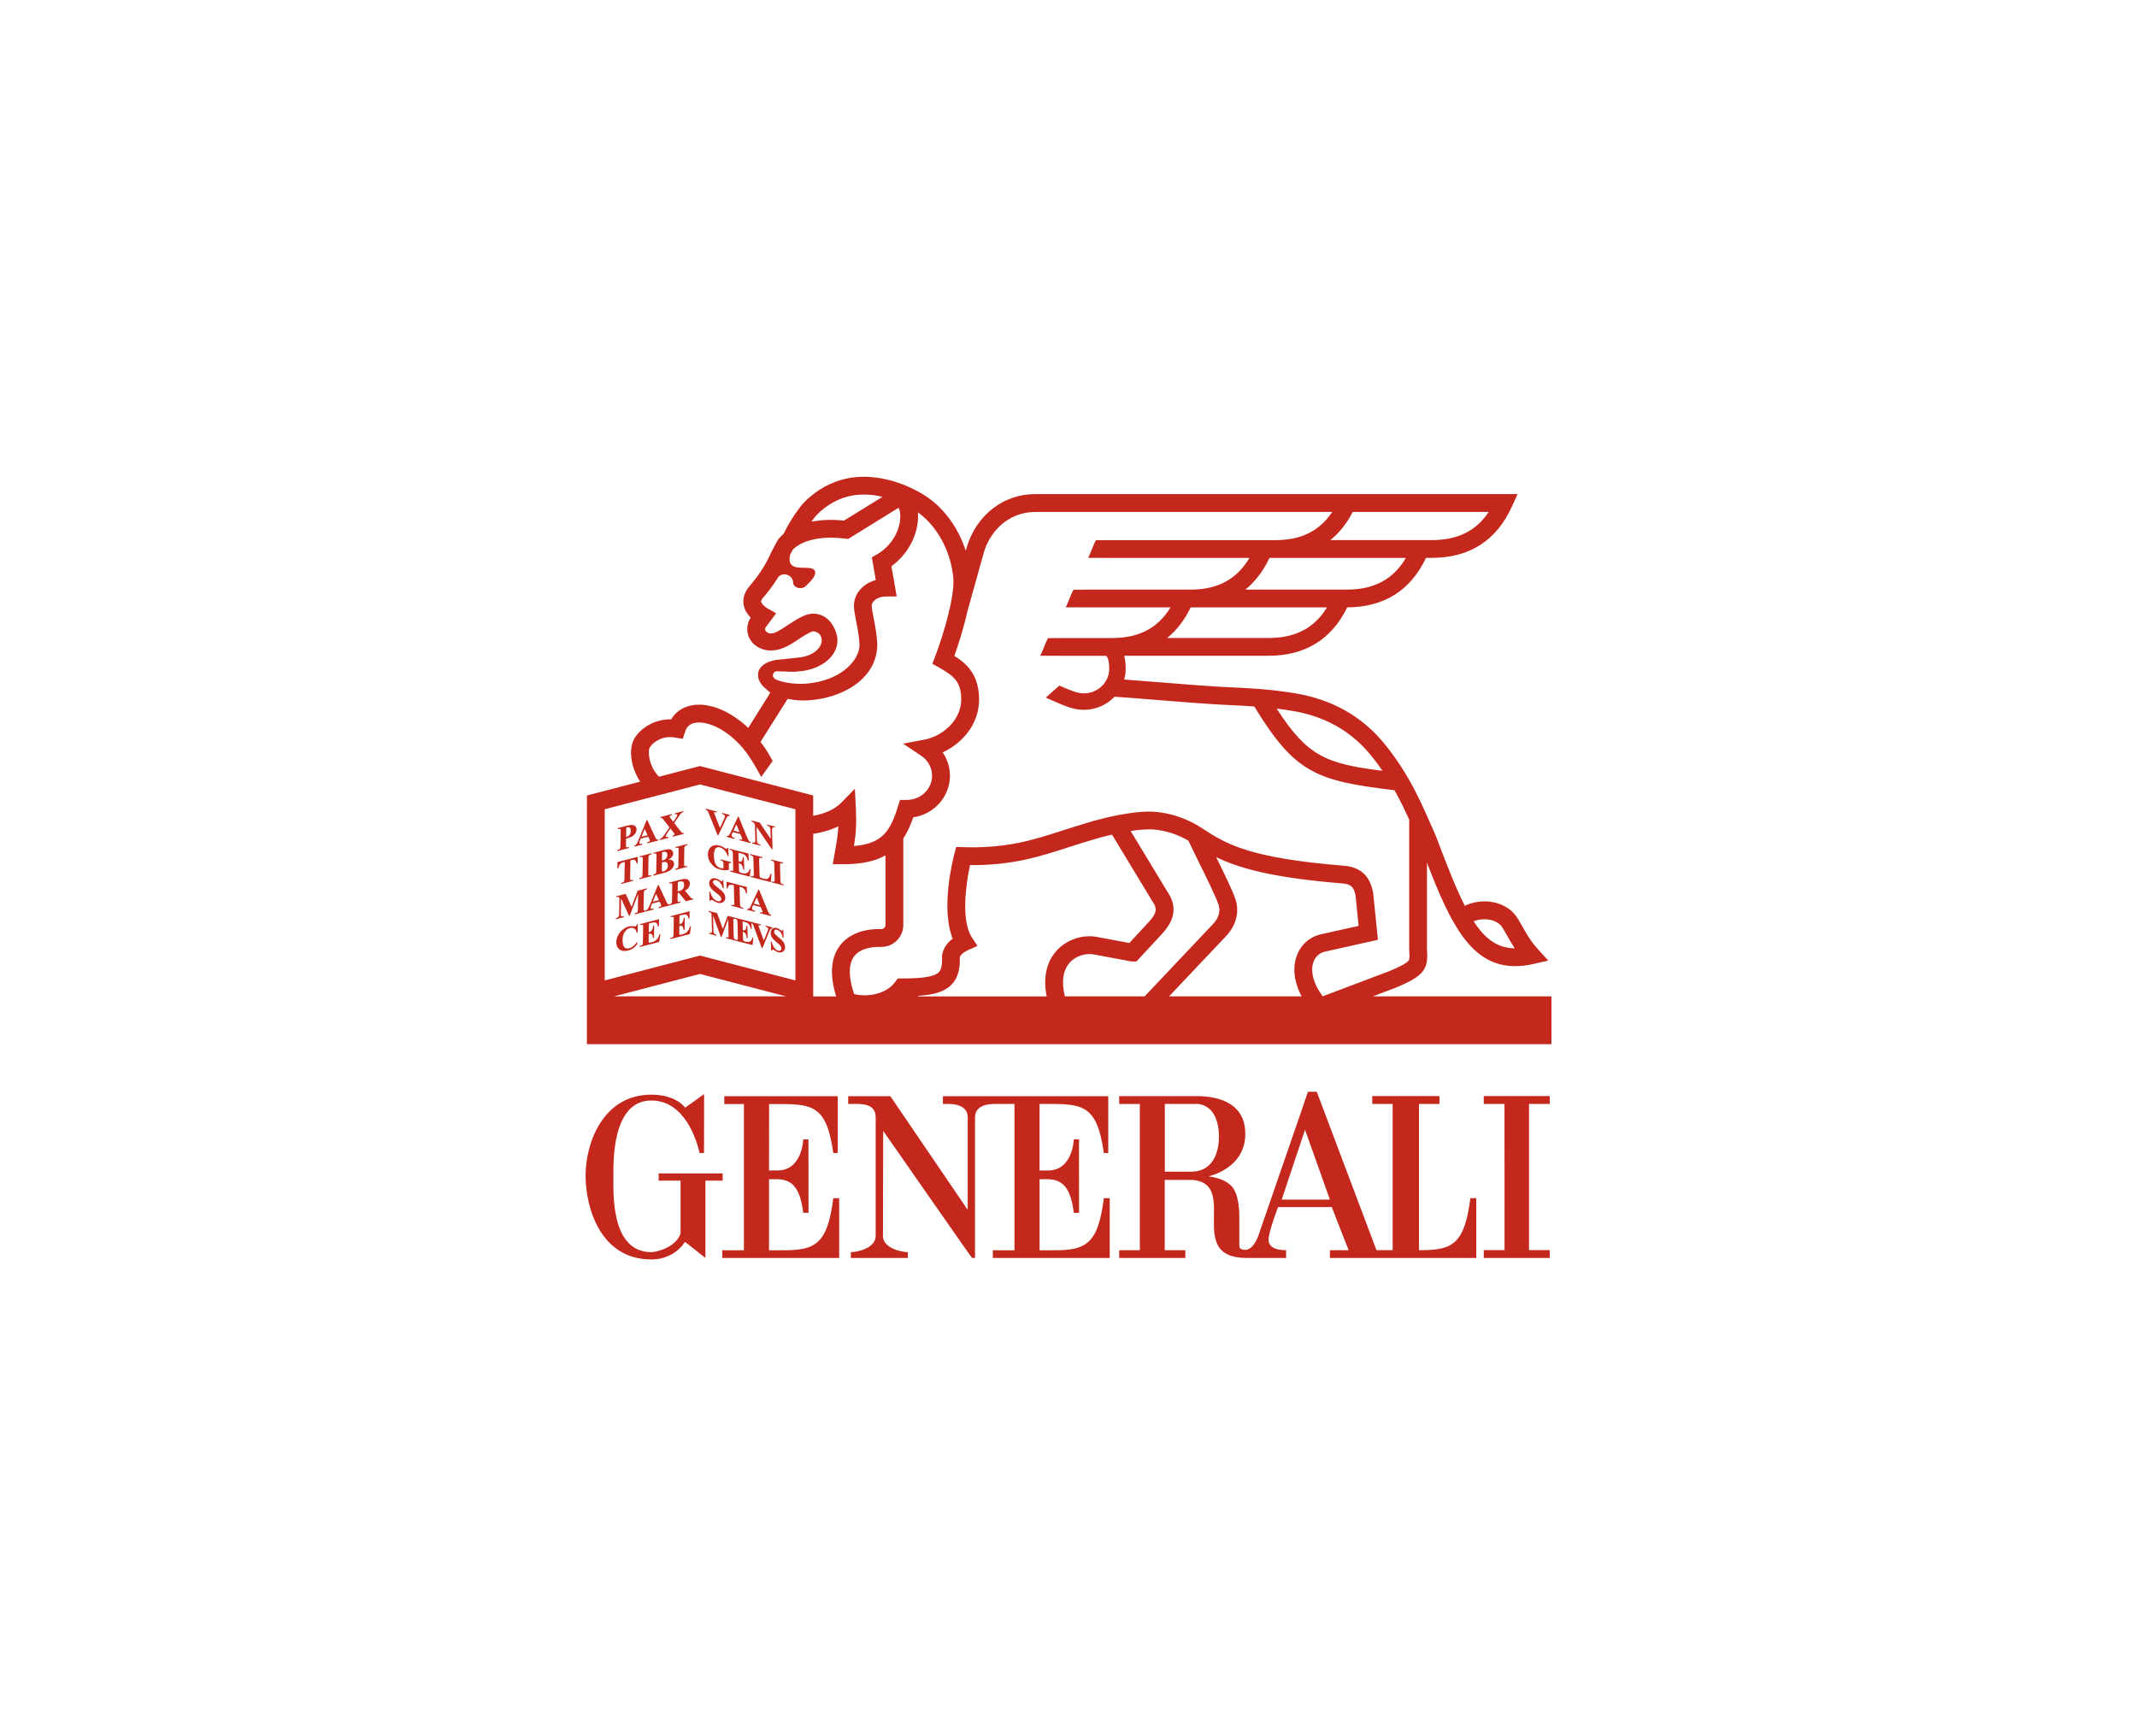 <?xml version="1.0" encoding="iso-8859-1"?>
<!-- Generator: Adobe Illustrator 14.0.0, SVG Export Plug-In . SVG Version: 6.00 Build 43363)  -->
<!DOCTYPE svg PUBLIC "-//W3C//DTD SVG 1.1//EN" "http://www.w3.org/Graphics/SVG/1.1/DTD/svg11.dtd">
<svg version="1.1" id="svg" xmlns="http://www.w3.org/2000/svg" xmlns:xlink="http://www.w3.org/1999/xlink" x="0px" y="0px"
	 width="160px" height="130px" viewBox="0 0 160 130" style="enable-background:new 0 0 160 130;" xml:space="preserve">
<g>
	<path style="fill:#C4271C;" d="M57.577,87.64l0.007-4.974c3.118,0,4.263-0.157,4.806,3.666h0.33v-4.255l-8.492,0.003v0.586h1.47
		v10.947h-1.62v0.577h8.752v-4.474H62.39c-0.436,3.382-1.293,3.898-3.699,3.898h-1.113v-5.32c0.031,0,0.431,0,0.645,0
		c1.08,0.028,1.694,0.656,1.915,2.515h0.396l-0.004-5.501c-0.007,0.012-0.391,0-0.391,0c0,0.027-0.077,2.365-1.964,2.331H57.577"/>
	<path style="fill:#C4271C;" d="M54.107,87.859h-4.792v0.542h1.641v3.938c-0.277,0.999-1.75,1.417-2.189,1.417
		c-3.06,0-2.841-4.477-2.841-5.677c0-1.095-0.109-5.678,2.841-5.678c2.08,0,3.174,2.071,3.612,3.93h0.332
		c0-0.765,0.013-4.41,0.005-4.401c0.008-0.029-1.426,1.028-1.431,1.013c0.033-0.008-0.654-0.98-2.519-0.98
		c-3.611,0-4.935,3.604-4.924,6.117c0.018,2.302,1.078,6.221,4.924,6.221c1.211,0,2.063-0.614,2.519-1.313
		c0.005-0.015,1.525,1.201,1.53,1.204v-5.789h1.292V87.859"/>
	<path style="fill:#C4271C;" d="M110.089,89.717c-0.437,3.382-1.294,3.89-3.699,3.89h-0.146V82.66h1.531v-0.589h-5.033v0.589h1.529
		v10.946h-1.213l-4.471-11.862h-0.658c0.016-0.007-3.714,10.764-3.721,10.795c0.007-0.031-0.282,0.924-0.896,1.042
		c-0.565,0.028-0.524-0.268-0.524-0.371v-2.075c0-0.543-0.041-1.78-0.606-2.349c-0.634-0.64-1.718-0.685-1.693-0.71
		c0,0,2.749-0.567,2.749-3.18c0-1.832-1.274-2.742-3.402-2.822h-6.041v0.589h1.545v10.946c0,0-1.514,0-1.545,0v0.581h4.955v-0.581
		c-0.031,0-1.545,0-1.545,0v-5.264c-0.009,0,1.951,0,2.061,0c3.576,0.294-0.613,5.85,4.072,5.845h2.954v-0.584
		c-0.165,0-1.247,0.03-1.314-0.723c-0.044-0.545,0.714-2.503,0.714-2.503h4.021c-0.003-0.008,1.25,3.229,1.261,3.229h-1.401v0.581
		h10.956v-4.474H110.089 M89.179,87.732h-1.967v-5.074h2.514c1.475,0.225,1.535,1.929,1.535,2.471
		C91.261,86.441,90.713,87.732,89.179,87.732z M95.962,89.822l1.747-5.235l1.862,5.235H95.962z"/>
	<path style="fill:#C4271C;" d="M77.834,82.658c3.119,0,4.271-0.149,4.813,3.674h0.33v-4.255H70.597v0.581h0.323
		c0.437,0,1.473,0.032,1.533,0.945v6.983l-5.793-8.51h-3.154v0.581h0.524c0.622,0,1.493,0.029,1.533,0.945v8.947
		c0,0.875-1.308,1.205-1.854,1.205h-0.006v0.435h4.267v-0.435c-0.546,0-1.862-0.33-1.862-1.205l0.016-7.876
		c2.293,3.276,6.62,9.521,6.66,9.516h0.217V83.604c0.059-0.913,1.096-0.945,1.533-0.945h1.421v10.955h-1.62v0.577h8.752v-4.474
		h-0.439c-0.436,3.382-1.293,3.898-3.699,3.898h-1.114v-5.32c0.034,0,0.431,0,0.646,0c1.078,0.028,1.694,0.656,1.913,2.515h0.397
		l-0.003-5.501c-0.008,0.012-0.392,0-0.392,0c0,0.027-0.076,2.365-1.964,2.331h-0.599V82.658"/>
	<polyline style="fill:#C4271C;" points="116.031,82.66 116.031,82.07 111.091,82.07 111.091,82.66 112.643,82.66 112.648,93.602 
		111.091,93.602 111.091,94.19 116.031,94.19 116.031,93.602 114.479,93.602 114.479,82.66 116.031,82.66 	"/>
	<path style="fill:#C4271C;" d="M102.783,74.604l1.71-0.646l0.021-0.009c2.141-0.888,2.427-1.405,2.326-2.829v-6.526
		c1.737,4.513,3.28,7.747,6.6,7.747c0.427,0,0.882-0.053,1.371-0.163l1.11-0.253l-0.764-0.843c-0.554-0.614-0.821-1.087-1.131-1.636
		c-0.127-0.223-0.257-0.453-0.414-0.707c-0.741-1.205-2.523-1.597-3.941-0.918c-0.67-1.318-1.341-3.043-2.147-5.178l-0.17-0.392
		c-0.622-1.425-1.265-2.898-2.078-4.249c-0.567-0.941-1.144-1.754-1.764-2.483c-1.657-1.95-3.851-3.162-6.521-3.604
		c-1.854-0.306-3.168-0.371-4.833-0.453c-0.346-0.017-0.707-0.034-1.092-0.056c-0.767-0.042-2.401-0.172-3.984-0.299
		c-1.031-0.083-2.088-0.166-2.91-0.227c0.071-0.256,0.111-0.523,0.111-0.8c0-0.372-0.038-0.698-0.111-0.98h10.807
		c2.74,0,4.719-1.222,5.89-3.625c2.754-0.01,4.737-1.258,5.898-3.704h0.433c2.819,0,4.836-1.289,5.993-3.832l0.429-0.941H77.493
		c-2.345,0-4.343,1.534-5.091,3.906l-0.094,0.337c-0.587-1.813-1.744-3.359-3.243-4.251c-1.99-1.188-4.253-1.587-6.053-1.067
		c-0.596,0.172-1.187,0.44-1.666,0.757c-0.413,0.273-0.992,0.712-1.412,1.248c-0.475,0.611-0.936,1.355-1.264,2.042l0.002,0.002
		c-0.195,0.163-0.35,0.332-0.457,0.493l-0.43,0.81l-0.021,0.041c-0.523,1.187-1.159,2.006-1.655,2.586
		c-0.468,0.546-0.492,1.061-0.431,1.397c0.073,0.397,0.297,0.715,0.526,0.949l-0.047,0.072c-0.138,0.237-0.209,0.509-0.209,0.784
		c0,0.913,0.788,1.602,1.765,1.602c0.721,0,1.298-0.324,1.959-0.763c0.263-0.176,0.973-0.655,1.207-0.667
		c0.129,0,0.192,0.022,0.31,0.082c0.193,0.097,0.33,0.326,0.335,0.547c0.015,0.664-0.718,1.23-1.737,1.33l-1.271,0.137
		c-1.454,0.073-1.704,0.807-1.732,0.919c-0.135,0.538,0.182,0.97,0.531,1.259l0.11,0.104c0.144,0.117,0.246,0.214,0.246,0.214
		l-1.649,2.636c-1.113-1.061-2.427-1.704-3.586-1.74c-0.723-0.023-1.35,0.193-1.807,0.627c-0.146,0.137-0.269,0.293-0.373,0.469
		c-1.232-0.023-2.233,0.627-2.716,1.366c-0.53,0.812-0.313,2.242,0.393,3.3l-3.989,1.037l-0.003,18.62h72.216v-3.579H102.783
		 M112.478,69.438c0.146,0.233,0.268,0.453,0.389,0.664c0.171,0.303,0.336,0.596,0.544,0.906c-1.278-0.017-2.212-0.691-3.077-2.023
		C111.118,68.662,112.118,68.853,112.478,69.438z M96.773,53.23c2.351,0.388,4.276,1.449,5.723,3.152
		c0.351,0.411,0.686,0.853,1.013,1.334c-4.234-0.538-5.6-1.07-7.926-4.659C95.959,53.103,96.352,53.16,96.773,53.23z M94.978,47.77
		h-7.592c0.713-0.577,1.303-1.342,1.766-2.292h10.203C98.398,47.035,96.989,47.77,94.978,47.77z M100.835,44.146h-7.592
		c0.733-0.593,1.337-1.386,1.806-2.373h10.213C104.305,43.387,102.881,44.146,100.835,44.146z M101.283,38.33h10.179
		c-0.954,1.435-2.332,2.11-4.264,2.11h-7.592C100.274,39.899,100.834,39.197,101.283,38.33z M60.985,38.748
		c0.24-0.309,0.63-0.648,1.095-0.956c0.365-0.241,0.84-0.456,1.302-0.59c0.805-0.231,1.738-0.226,2.697-0.006l-2.885,1.782
		c-0.338-0.035-0.667-0.053-0.984-0.053c-0.538,0-1.022,0.05-1.457,0.136C60.831,38.954,60.907,38.85,60.985,38.748z M57.873,50.516
		c0.026-0.121,0.11-0.286,0.394-0.25c0.041,0.004,0.072,0,0.112,0.003l0.052,0.002c0.025,0.001,0.417,0.013,1.013,0.031l0.61-0.057
		c1.437-0.18,2.65-1.09,2.65-2.315c0-0.413-0.235-1.035-0.584-1.423c-0.342-0.377-0.767-0.559-1.249-0.559
		c-0.572,0-1.213,0.407-1.936,0.887c-0.5,0.333-0.896,0.595-1.214,0.595c-0.252,0-0.44-0.172-0.44-0.324
		c0-0.032,0.007-0.065,0.019-0.095l0.813-1.096l-0.663-0.37c-0.173-0.099-0.43-0.321-0.46-0.49
		c-0.013-0.072,0.031-0.169,0.133-0.286c0.348-0.408,0.758-0.922,1.162-1.579c0.121-0.121,0.267-0.2,0.492-0.184
		c0.322,0.024,0.605,0.281,0.605,0.625c0,0.227,0.249,0.405,0.557,0.405c0.31,0,0.449-0.22,0.64-0.405c0,0,0.733-0.675,0.346-0.994
		c-0.43-0.352-2.108,0.332-1.767-1.106l0.186-0.353c0.193-0.26,1.07-0.919,2.867-0.919c0.335,0,0.689,0.022,1.053,0.068l0.234,0.03
		l3.781-2.337c0.069,0.132,0.091,0.242,0.091,0.242l0,0l0.003,0.021c0.199,1.163-0.529,2.546-1.694,3.215l-0.403,0.232l0.296,1.701
		c-0.96,0.266-1.636,1.018-1.636,1.928c0,0.311,0.072,0.684,0.165,1.156c0.104,0.534,0.223,1.139,0.253,1.756
		c0.024,1.085-1.294,2.688-3.976,2.916c-1.021,0.086-2.067-0.163-2.347-0.347C57.954,50.791,57.842,50.664,57.873,50.516z
		 M48.656,55.955c0.31-0.474,1.016-0.883,1.895-0.73l0.567,0.099l0.18-0.547c0.058-0.18,0.138-0.312,0.248-0.418
		c0.196-0.185,0.479-0.274,0.849-0.262c0.923,0.028,2.075,0.669,3.006,1.67c0.667,0.716,1.178,1.649,1.593,2.41l0.858-1.203
		c-0.295-0.531-0.497-0.871-0.909-1.427l2.031-3.221c0.328,0.045,0.579,0.114,0.85,0.114c0.105,0,0.372,0.018,0.54,0.006
		c2.586-0.109,5.277-1.533,5.321-4.164l-0.001-0.061c-0.034-0.72-0.169-1.407-0.277-1.962c-0.072-0.369-0.141-0.72-0.141-0.9
		c0-0.337,0.434-0.699,1.078-0.699h0.793l-0.396-2.265c1.318-0.948,2.108-2.548,1.982-4.036c1.442,1.031,2.469,2.911,2.651,4.915
		c0.051,0.566-0.061,1.358-0.243,2.189l-0.094,0.332l0.016,0.005c-0.319,1.339-0.791,2.713-1.041,3.365l-0.204,0.535l0.499,0.281
		c1.03,0.586,1.662,1.014,1.662,2.384c0,1.563-1.399,2.76-2.752,3.013l-1.604,0.302l1.356,0.907
		c0.513,0.343,0.817,0.901,0.817,1.494c0,1.001-0.848,1.813-1.889,1.813h-0.514l-0.145,0.471c-0.582,1.9-1.214,2.813-3.304,2.981
		c0.099-0.591,0.17-1.141,0.17-1.938c0-0.17-0.017-0.674-0.023-0.83l-0.076-1.516l-1.063,1.083
		c-0.442,0.448-1.209,0.792-2.058,0.939v-1.522l-8.473-2.203l-3.065,0.797C48.598,57.444,48.467,56.245,48.656,55.955z
		 M45.972,74.604l6.442-1.679l6.442,1.679H45.972z M59.553,73.41l-7.139-1.861l-7.138,1.861V60.593l7.138-1.856l7.139,1.856V73.41z
		 M62.821,70.891c-0.624,0.898-0.696,2.146-0.219,3.714h-1.716V62.433c0.607-0.086,1.274-0.266,1.879-0.561
		c-0.027,0.608-0.106,1.066-0.211,1.655c-0.022,0.129-0.046,0.262-0.069,0.405l-0.133,0.777h0.789c1.382,0,2.392-0.229,3.156-0.662
		v5.201c0,0.175-0.138,0.318-0.307,0.318h-0.225C64.478,69.567,63.403,70.05,62.821,70.891z M79.071,71.224
		c-0.531,0.607-1.046,1.672-0.707,3.381h-9.651l0.065-0.046c1.138-0.073,1.942-0.291,2.474-0.845
		c0.582-0.605,0.631-1.447,0.609-2.043c0.014-0.053,0.108-0.297,0.616-0.528l0.703-0.32l-0.422-0.648
		c-0.81-1.247-0.444-3.972-0.135-5.4c3.177,0.025,5.204-0.635,7.348-1.326c0.552-0.178,1.124-0.361,1.728-0.539l0.017-0.004
		c0.012-0.004,0.661-0.211,1.541-0.414l3.017,4.984l0.024,0.036c0.355,0.509,0.309,0.834-0.213,1.442l-1.529,1.652l-2.499-0.464
		l-0.021-0.003C80.955,69.971,79.792,70.397,79.071,71.224z M79.727,74.604c-0.266-1.074-0.148-1.937,0.348-2.506
		c0.484-0.555,1.226-0.723,1.749-0.646l2.848,0.529l0.063,0.012h0.353l1.984-2.146l0.017-0.018c0.58-0.673,1.24-1.723,0.315-3.063
		l-2.752-4.546c0.493-0.073,0.993-0.122,1.455-0.122c0.014-0.002,1.399-0.021,2.872,0.848c0.195,0.42,0.472,0.982,0.78,1.609
		c0.564,1.146,1.268,2.576,1.466,3.158c0.179,0.517,0.031,1.023-0.44,1.513l-5.086,5.378H79.727z M97.455,74.604H87.53l4.216-4.458
		c0.819-0.848,1.081-1.866,0.737-2.864c-0.213-0.626-0.818-1.868-1.428-3.107c1.646,0.809,4.139,1.543,9.459,1.973
		c0.68,0.056,0.851,0.31,0.976,0.892l0.231,2.286l-2.742,0.612c-0.865,0.172-1.546,0.743-1.867,1.569
		C96.753,72.434,96.881,73.529,97.455,74.604z M99,74.557c-0.676-0.911-0.916-1.871-0.646-2.566c0.154-0.4,0.471-0.664,0.889-0.746
		l3.924-0.877l-0.355-3.498l-0.01-0.068c-0.165-0.788-0.57-1.847-2.178-1.981c-7.187-0.58-8.842-1.651-10.593-2.785l-0.004-0.004
		c-0.007-0.014-0.013-0.027-0.018-0.039l-0.027,0.01l-0.063-0.041c-1.891-1.225-3.765-1.195-3.828-1.194
		c-2.016,0-4.576,0.804-4.774,0.867c-0.616,0.181-1.194,0.368-1.753,0.547c-2.245,0.724-4.184,1.348-7.443,1.252l-0.529-0.015
		l-0.135,0.509c-0.117,0.443-1.036,4.076-0.129,6.355c-0.803,0.602-0.802,1.309-0.799,1.402c0.03,0.739-0.121,0.987-0.237,1.108
		c-0.396,0.413-1.61,0.467-2.74,0.468h-0.34l-0.199,0.275c-0.676,0.931-2.148,1.142-3.068,0.891
		c-0.416-1.246-0.427-2.201-0.028-2.775c0.47-0.678,1.451-0.752,1.852-0.752h0.225c0.904,0,1.638-0.739,1.638-1.649v-6.466
		c0.3-0.456,0.538-0.988,0.745-1.589c1.552-0.225,2.747-1.533,2.747-3.111c0-0.632-0.196-1.238-0.547-1.75
		c1.46-0.671,2.728-2.092,2.728-3.966c0-1.868-0.958-2.706-1.852-3.256c0.251-0.706,0.683-2.008,0.972-3.315l1.255-4.498
		c0.57-1.802,2.068-2.967,3.816-2.967h22.248c-0.955,1.432-2.329,2.11-4.259,2.11H82.769v0.006c-0.231,0-0.465,0-0.697,0
		c-0.06,0-0.29,0.605-0.314,0.659c-0.022,0.047-0.259,0.664-0.301,0.664c0.438,0,0.875,0,1.313,0v0.003h10.777
		c-0.959,1.614-2.382,2.373-4.428,2.373h-7.951v0.006c-0.259,0-0.518,0-0.776,0c-0.061,0-0.29,0.604-0.315,0.657
		c-0.022,0.048-0.259,0.664-0.301,0.664c0.465,0,0.929,0,1.393,0v0.005h6.472c-0.956,1.558-2.366,2.292-4.378,2.292h-4.089v0.005
		c-0.229,0-0.458,0-0.687,0c-0.061,0-0.29,0.604-0.314,0.657c-0.022,0.048-0.259,0.665-0.302,0.665c0.434,0,0.868,0,1.303,0v0.005
		h3.658c0.01,0.009,0.215,0.194,0.215,0.98c0,1.008-0.846,1.829-1.885,1.829c-0.473,0-0.843-0.143-1.776-0.548l-0.073-0.032
		L78.3,52.235l0.586,0.26c0.988,0.429,1.538,0.653,2.274,0.653c0.901,0,1.714-0.38,2.284-0.982c0.844,0.056,2.208,0.164,3.53,0.271
		c1.592,0.128,3.235,0.259,4.019,0.301c0.388,0.021,0.751,0.038,1.099,0.056c0.642,0.031,1.229,0.061,1.816,0.103
		c3.037,4.951,4.565,5.567,10.504,6.272c0.396,0.708,0.755,1.455,1.097,2.206v9.771l0.002,0.048
		c0.034,0.479,0.032,0.622-0.045,0.725c-0.194,0.257-0.92,0.577-1.453,0.799L99.028,74.6L99,74.557z"/>
	<path style="fill:#C4271C;" d="M47.092,63.498l0.002-0.077l-0.02,0.005c-0.071,0.019-0.122,0.025-0.146,0.019
		c-0.023-0.005-0.04-0.017-0.048-0.033c-0.007-0.013-0.014-0.05-0.013-0.162l0.008-0.456c0.182-0.048,0.314-0.092,0.392-0.132
		c0.12-0.06,0.215-0.138,0.285-0.234c0.069-0.098,0.106-0.205,0.107-0.316c0.002-0.136-0.051-0.234-0.158-0.297
		c-0.104-0.063-0.278-0.063-0.519,0l-0.721,0.186l-0.014,0.003v0.079l0.02-0.006c0.073-0.018,0.124-0.024,0.147-0.018
		c0.023,0.005,0.037,0.016,0.047,0.033c0.006,0.011,0.015,0.045,0.011,0.161l-0.018,1.096c-0.003,0.11-0.01,0.153-0.018,0.171
		c-0.011,0.023-0.029,0.044-0.054,0.065c-0.025,0.021-0.077,0.04-0.15,0.059l-0.011,0.003l-0.001,0.078l0.858-0.223L47.092,63.498
		 M46.878,62.664l0.012-0.698l0.041-0.01c0.099-0.025,0.175-0.019,0.224,0.021c0.047,0.041,0.07,0.123,0.07,0.243
		c-0.003,0.121-0.03,0.22-0.082,0.29c-0.052,0.072-0.127,0.12-0.223,0.146C46.909,62.658,46.896,62.661,46.878,62.664z"/>
	<path style="fill:#C4271C;" d="M47.513,63.313l-0.011,0.004l-0.001,0.075l0.581-0.15l0.001-0.075l-0.017,0.003
		c-0.09,0.016-0.146,0.016-0.155,0.014c-0.031-0.012-0.045-0.035-0.044-0.076c0-0.034,0.012-0.081,0.034-0.141l0.071-0.175
		l0.564-0.146l0.078,0.176c0.026,0.063,0.034,0.078,0.034,0.083c0.004,0.013,0.006,0.026,0.006,0.039
		c0,0.021-0.009,0.039-0.024,0.053c-0.024,0.024-0.067,0.043-0.129,0.06l-0.043,0.011l-0.002,0.078l0.819-0.21l0.012-0.004
		l0.001-0.077l-0.018,0.003c-0.047,0.008-0.081,0.004-0.106-0.012c-0.021-0.016-0.064-0.064-0.13-0.205l-0.572-1.232l-0.007-0.011
		l-0.042,0.011l-0.617,1.51c-0.059,0.14-0.104,0.237-0.145,0.287C47.615,63.252,47.568,63.289,47.513,63.313 M48.03,62.654
		l0.239-0.586l0.214,0.468L48.03,62.654z"/>
	<path style="fill:#C4271C;" d="M50.056,62.656l-0.02,0.005c-0.049,0.012-0.082,0.019-0.102,0.019h-0.004
		c-0.031,0-0.056-0.007-0.071-0.019c-0.015-0.015-0.022-0.029-0.021-0.048c0-0.022,0.021-0.077,0.112-0.217l0.246-0.363l0.223,0.287
		c0.045,0.056,0.071,0.094,0.08,0.115c0.006,0.008,0.008,0.019,0.008,0.031c0,0.016-0.009,0.034-0.024,0.051
		c-0.012,0.013-0.042,0.033-0.118,0.059l-0.011,0.003l-0.001,0.077l0.826-0.215l0.009-0.002l0.002-0.076l-0.018,0.004
		c-0.04,0.005-0.075,0.001-0.104-0.014c-0.019-0.011-0.062-0.047-0.151-0.163l-0.438-0.565l0.313-0.456
		c0.087-0.125,0.14-0.201,0.161-0.227c0.034-0.039,0.063-0.065,0.091-0.084c0.028-0.019,0.065-0.033,0.112-0.045l0.011-0.004
		l0.002-0.077l-0.641,0.164v0.078l0.02-0.005c0.046-0.013,0.081-0.015,0.103-0.013c0.02,0.006,0.034,0.013,0.045,0.025
		c0.01,0.014,0.015,0.029,0.015,0.048c-0.001,0.029-0.025,0.099-0.137,0.262l-0.165,0.245l-0.188-0.249l-0.079-0.104
		c-0.005-0.01-0.007-0.022-0.007-0.037c0-0.021,0.009-0.039,0.025-0.055c0.016-0.02,0.047-0.035,0.091-0.045l0.053-0.014
		l0.001-0.078l-0.84,0.217l-0.011,0.002l-0.001,0.076l0.016-0.002c0.036-0.003,0.063-0.003,0.082,0.004
		c0.019,0.005,0.039,0.017,0.058,0.037c0.006,0.006,0.027,0.031,0.114,0.142l0.403,0.514l-0.328,0.483
		c-0.099,0.146-0.177,0.245-0.231,0.297c-0.038,0.039-0.095,0.072-0.166,0.101l-0.01,0.004v0.076l0.665-0.172L50.056,62.656"/>
	<path style="fill:#C4271C;" d="M47.314,64.395c0.073-0.018,0.126-0.025,0.153-0.02c0.051,0.013,0.092,0.037,0.121,0.071
		c0.028,0.037,0.055,0.103,0.078,0.199l0.005,0.014l0.069-0.017l0.008-0.489l-1.504,0.389l-0.011,0.004l-0.009,0.488l0.076-0.02
		l0.001-0.01c0.021-0.125,0.065-0.232,0.136-0.315c0.05-0.057,0.129-0.101,0.237-0.129l0.101-0.028l-0.023,1.284
		c-0.002,0.104-0.01,0.141-0.015,0.155c-0.012,0.027-0.027,0.051-0.046,0.066c-0.029,0.023-0.066,0.042-0.112,0.054l-0.064,0.015
		l-0.001,0.081l0.885-0.23l0.01-0.003l0.002-0.077l-0.073,0.02c-0.044,0.012-0.079,0.013-0.104,0.005
		c-0.022-0.009-0.037-0.021-0.044-0.034c-0.006-0.011-0.012-0.042-0.011-0.153l0.021-1.29L47.314,64.395"/>
	<path style="fill:#C4271C;" d="M48.57,64.098c0.012-0.028,0.026-0.051,0.046-0.066c0.028-0.022,0.065-0.041,0.11-0.052l0.067-0.019
		v-0.077l-0.883,0.229l-0.012,0.002l-0.001,0.078l0.074-0.019c0.043-0.011,0.078-0.013,0.101-0.004
		c0.024,0.007,0.039,0.018,0.045,0.034c0.004,0.01,0.01,0.042,0.009,0.152l-0.019,1.111c-0.003,0.102-0.009,0.139-0.016,0.153
		c-0.01,0.029-0.025,0.052-0.045,0.066c-0.027,0.023-0.065,0.041-0.109,0.054l-0.068,0.016v0.079l0.884-0.229l0.012-0.003
		l0.001-0.076l-0.074,0.019c-0.043,0.011-0.077,0.012-0.102,0.005c-0.023-0.008-0.037-0.021-0.045-0.035
		c-0.004-0.009-0.01-0.043-0.009-0.152l0.018-1.108C48.558,64.151,48.563,64.113,48.57,64.098"/>
	<path style="fill:#C4271C;" d="M49.118,65.364c-0.011,0.023-0.028,0.047-0.054,0.065c-0.026,0.021-0.076,0.04-0.15,0.059
		l-0.011,0.003l-0.002,0.079l0.859-0.223c0.236-0.061,0.419-0.16,0.545-0.293c0.104-0.111,0.158-0.234,0.159-0.364
		c0.003-0.126-0.045-0.218-0.139-0.271c-0.058-0.035-0.146-0.053-0.274-0.054c0.119-0.066,0.206-0.136,0.259-0.205
		c0.059-0.082,0.091-0.166,0.093-0.249c0.001-0.081-0.021-0.15-0.069-0.21c-0.045-0.061-0.109-0.098-0.192-0.112
		c-0.08-0.015-0.216,0.003-0.407,0.052l-0.793,0.206l-0.012,0.002l-0.001,0.078l0.021-0.007c0.071-0.017,0.124-0.023,0.146-0.017
		c0.022,0.005,0.038,0.016,0.048,0.033c0.004,0.011,0.013,0.045,0.01,0.161l-0.019,1.096C49.134,65.304,49.126,65.349,49.118,65.364
		 M49.561,64.572c0.116-0.031,0.205-0.042,0.263-0.033c0.058,0.008,0.103,0.035,0.134,0.085c0.033,0.052,0.05,0.115,0.048,0.19
		c-0.002,0.066-0.016,0.131-0.045,0.193c-0.029,0.06-0.07,0.112-0.124,0.154c-0.053,0.042-0.113,0.072-0.177,0.088
		c-0.037,0.011-0.066,0.009-0.084-0.006c-0.018-0.014-0.026-0.041-0.026-0.08L49.561,64.572z M49.917,64.205
		c-0.027,0.053-0.069,0.1-0.122,0.139c-0.052,0.037-0.129,0.07-0.232,0.099l0.011-0.633c0.109-0.028,0.191-0.038,0.238-0.028
		c0.05,0.01,0.089,0.035,0.114,0.071c0.024,0.038,0.039,0.093,0.036,0.163C49.962,64.088,49.946,64.151,49.917,64.205z"/>
	<path style="fill:#C4271C;" d="M51.251,63.405c0.012-0.027,0.028-0.05,0.047-0.066c0.027-0.022,0.066-0.041,0.111-0.053
		l0.066-0.017v-0.078l-0.884,0.229l-0.011,0.003L50.58,63.5l0.073-0.02c0.043-0.01,0.078-0.011,0.101-0.003
		c0.025,0.008,0.038,0.019,0.046,0.034c0.004,0.01,0.012,0.043,0.009,0.151l-0.021,1.111c-0.001,0.102-0.007,0.14-0.014,0.154
		c-0.01,0.028-0.025,0.051-0.045,0.065c-0.028,0.024-0.064,0.042-0.109,0.055l-0.066,0.017l-0.002,0.077l0.884-0.229l0.012-0.002
		l0.002-0.079l-0.075,0.021c-0.043,0.01-0.077,0.012-0.102,0.005c-0.023-0.008-0.037-0.02-0.045-0.034
		c-0.004-0.01-0.012-0.043-0.01-0.152l0.019-1.11C51.237,63.458,51.246,63.42,51.251,63.405"/>
	<path style="fill:#C4271C;" d="M51.87,67.265c-0.039,0.009-0.076,0.005-0.105-0.011c-0.012-0.009-0.041-0.032-0.103-0.106
		l-0.376-0.454c0.095-0.051,0.171-0.109,0.225-0.171c0.091-0.106,0.139-0.226,0.141-0.353c0.002-0.105-0.027-0.192-0.087-0.256
		c-0.061-0.063-0.139-0.098-0.235-0.102c-0.092-0.007-0.242,0.02-0.441,0.069l-0.769,0.2l-0.012,0.003l-0.001,0.078l0.02-0.007
		c0.071-0.018,0.122-0.025,0.146-0.018c0.023,0.007,0.039,0.017,0.047,0.034c0.006,0.01,0.015,0.046,0.012,0.16l-0.018,1.096
		c-0.002,0.112-0.011,0.155-0.018,0.17c-0.012,0.024-0.03,0.046-0.055,0.066c-0.022,0.019-0.067,0.036-0.126,0.052
		c-0.043,0.008-0.077,0.004-0.101-0.012c-0.033-0.023-0.078-0.092-0.131-0.206l-0.572-1.23l-0.006-0.012l-0.042,0.01l-0.617,1.509
		c-0.058,0.141-0.106,0.238-0.145,0.288c-0.036,0.048-0.082,0.083-0.141,0.105l-0.019,0.007c-0.043,0.012-0.078,0.013-0.102,0.005
		c-0.024-0.008-0.039-0.019-0.045-0.035c-0.006-0.01-0.011-0.042-0.01-0.151l0.02-1.114c0.001-0.101,0.008-0.139,0.015-0.152
		c0.01-0.029,0.026-0.049,0.045-0.065c0.027-0.023,0.064-0.042,0.111-0.053l0.064-0.017l0.003-0.08l-0.693,0.18l-0.008,0.004
		l-0.457,1.201l-0.437-0.97l-0.688,0.177l-0.012,0.002l-0.002,0.079l0.074-0.02c0.041-0.011,0.077-0.012,0.101-0.005
		c0.022,0.008,0.038,0.02,0.045,0.034c0.004,0.009,0.012,0.04,0.009,0.15l-0.017,1.067c-0.002,0.094-0.004,0.119-0.006,0.124
		c-0.009,0.039-0.021,0.073-0.036,0.098c-0.016,0.023-0.039,0.045-0.069,0.065c-0.029,0.02-0.062,0.033-0.097,0.042l-0.028,0.007
		l-0.002,0.079l0.585-0.151l0.011-0.002l0.003-0.08L46.7,68.602c-0.071,0.018-0.124,0.02-0.155,0.005
		c-0.03-0.015-0.051-0.04-0.06-0.073c-0.001-0.013-0.004-0.047-0.002-0.148l0.019-1.121l0.59,1.3l0.005,0.013l0.049-0.013
		l0.632-1.631l-0.019,1.163c-0.002,0.104-0.01,0.143-0.016,0.156c-0.011,0.029-0.026,0.051-0.045,0.067
		c-0.028,0.022-0.065,0.041-0.111,0.053l-0.065,0.017v0.079l0.829-0.216l0,0l0.569-0.147l0.011-0.003l0.001-0.076l-0.017,0.003
		c-0.088,0.017-0.143,0.017-0.155,0.013c-0.03-0.01-0.045-0.034-0.044-0.075c0-0.032,0.014-0.08,0.036-0.14l0.069-0.175l0.565-0.145
		l0.077,0.175c0.03,0.068,0.033,0.079,0.034,0.084c0.005,0.012,0.007,0.024,0.006,0.038c0,0.021-0.007,0.039-0.022,0.054
		c-0.024,0.022-0.069,0.042-0.129,0.059l-0.045,0.012l-0.002,0.077l0.772-0.198l0.056-0.016l0.003-0.001l0.807-0.208l0.013-0.004
		l0.001-0.077l-0.021,0.006c-0.054,0.013-0.096,0.021-0.123,0.021c-0.01,0-0.018-0.002-0.022-0.003
		c-0.024-0.006-0.039-0.017-0.048-0.034c-0.006-0.009-0.014-0.044-0.012-0.161l0.009-0.461l0.087-0.022l0.514,0.624l0.006,0.007
		l0.531-0.136l0.01-0.003l0.001-0.077L51.87,67.265 M51.22,66.275c-0.002,0.087-0.018,0.159-0.05,0.221
		c-0.032,0.061-0.075,0.109-0.129,0.145c-0.055,0.035-0.139,0.066-0.25,0.094l-0.05,0.014l0.011-0.708l0.12-0.031
		c0.124-0.031,0.216-0.026,0.27,0.017S51.222,66.15,51.22,66.275z M49.332,67.396l-0.451,0.116l0.237-0.584"/>
	<path style="fill:#C4271C;" d="M47.679,69.225c-0.007,0.039-0.019,0.072-0.037,0.094c-0.018,0.021-0.036,0.036-0.059,0.042
		c-0.014,0.003-0.062,0.003-0.137-0.008c-0.13-0.018-0.256-0.014-0.373,0.018c-0.158,0.041-0.313,0.122-0.454,0.239
		c-0.144,0.117-0.259,0.26-0.344,0.427c-0.086,0.167-0.132,0.335-0.134,0.497c-0.002,0.155,0.033,0.293,0.105,0.411
		c0.075,0.119,0.183,0.198,0.322,0.237c0.062,0.017,0.127,0.023,0.197,0.023c0.087,0,0.18-0.013,0.279-0.037
		c0.134-0.034,0.254-0.09,0.357-0.16c0.102-0.071,0.201-0.17,0.295-0.293l0.005-0.005l0.003-0.199l-0.029,0.04
		c-0.096,0.138-0.189,0.241-0.273,0.308c-0.086,0.068-0.182,0.115-0.281,0.141c-0.123,0.033-0.223,0.027-0.298-0.014
		c-0.074-0.039-0.13-0.117-0.163-0.227c-0.036-0.113-0.053-0.245-0.05-0.395c0.003-0.15,0.031-0.297,0.084-0.432
		c0.04-0.106,0.104-0.2,0.188-0.28c0.086-0.082,0.179-0.137,0.279-0.163c0.119-0.028,0.227-0.019,0.317,0.036
		c0.093,0.054,0.155,0.151,0.187,0.289l0.005,0.017l0.073-0.021l0.012-0.617l-0.078,0.021V69.225"/>
	<path style="fill:#C4271C;" d="M49.368,69.971c-0.042,0.157-0.11,0.284-0.203,0.38c-0.091,0.093-0.215,0.161-0.366,0.2L48.7,70.577
		c-0.041,0.012-0.074,0.014-0.093,0.006c-0.017-0.006-0.026-0.016-0.033-0.03c-0.003-0.009-0.009-0.042-0.008-0.162l0.008-0.464
		c0.07-0.019,0.125-0.021,0.161-0.012c0.039,0.009,0.068,0.039,0.098,0.088c0.029,0.052,0.049,0.124,0.056,0.215l0.001,0.019
		l0.076-0.02L48.98,69.3l-0.075,0.021l-0.001,0.011c-0.016,0.132-0.046,0.238-0.095,0.313c-0.045,0.076-0.119,0.128-0.219,0.153
		l-0.015,0.005l0.012-0.657l0.158-0.04c0.124-0.032,0.206-0.047,0.253-0.045c0.074,0.005,0.129,0.027,0.168,0.066
		s0.07,0.115,0.091,0.229l0.004,0.018l0.073-0.019l0.009-0.533l-1.403,0.364l-0.012,0.002l-0.001,0.079l0.074-0.021
		c0.049-0.014,0.089-0.012,0.116,0.002c0.018,0.008,0.028,0.022,0.035,0.045c0.003,0.011,0.005,0.042,0.003,0.136l-0.02,1.11
		c0,0.103-0.009,0.141-0.015,0.156c-0.01,0.027-0.024,0.049-0.044,0.065c-0.027,0.022-0.064,0.04-0.11,0.053L47.9,70.83
		l-0.001,0.078l1.449-0.374l0.01-0.002l0.087-0.589l-0.075,0.02L49.368,69.971"/>
	<path style="fill:#C4271C;" d="M51.657,69.379c-0.041,0.156-0.11,0.285-0.201,0.379c-0.094,0.095-0.217,0.163-0.367,0.2
		l-0.099,0.027c-0.044,0.009-0.077,0.014-0.093,0.007c-0.017-0.007-0.027-0.018-0.032-0.032c-0.004-0.01-0.011-0.043-0.009-0.161
		l0.009-0.464c0.068-0.018,0.124-0.021,0.161-0.012c0.035,0.01,0.068,0.038,0.098,0.087c0.027,0.053,0.047,0.125,0.055,0.215
		l0.001,0.019l0.076-0.02l0.015-0.917l-0.076,0.021l-0.001,0.01c-0.015,0.133-0.046,0.239-0.093,0.315
		c-0.046,0.077-0.12,0.128-0.222,0.153l-0.012,0.004l0.011-0.656l0.159-0.041c0.122-0.032,0.206-0.047,0.25-0.044
		c0.074,0.005,0.131,0.027,0.17,0.066c0.04,0.039,0.069,0.116,0.091,0.229l0.002,0.017l0.074-0.019l0.009-0.532l-1.404,0.364
		l-0.011,0.002v0.077l0.073-0.019c0.05-0.013,0.088-0.013,0.116,0.001c0.018,0.008,0.029,0.023,0.036,0.045
		c0.001,0.009,0.006,0.038,0.004,0.136l-0.02,1.111c-0.002,0.102-0.009,0.141-0.016,0.154c-0.011,0.03-0.024,0.051-0.045,0.066
		c-0.026,0.023-0.064,0.041-0.109,0.054l-0.067,0.016l-0.001,0.079l1.449-0.374l0.011-0.004l0.087-0.589l-0.077,0.02L51.657,69.379"
		/>
	<path style="fill:#C4271C;" d="M53.723,62.524l0.06,0.017l0.542-1.155c0.062-0.132,0.109-0.217,0.141-0.248
		c0.043-0.041,0.092-0.057,0.148-0.053l0.017,0.002l-0.002-0.075l-0.574-0.148l0.001,0.078l0.011,0.003
		c0.058,0.014,0.102,0.033,0.135,0.055c0.025,0.015,0.042,0.033,0.056,0.054c0.012,0.021,0.019,0.041,0.019,0.063
		c0,0.021-0.004,0.045-0.011,0.071c-0.008,0.027-0.029,0.08-0.066,0.161l-0.294,0.632l-0.361-0.899
		c-0.041-0.102-0.063-0.159-0.069-0.182c-0.006-0.02-0.01-0.037-0.01-0.05c-0.001-0.022,0.009-0.03,0.017-0.033
		c0.021-0.01,0.069-0.007,0.137,0.012l0.046,0.011l-0.002-0.077l-0.825-0.214l0.002,0.077l0.01,0.004
		c0.062,0.022,0.104,0.05,0.126,0.081c0.022,0.034,0.072,0.141,0.143,0.317L53.723,62.524"/>
	<path style="fill:#C4271C;" d="M54.434,62.591l-0.019-0.001l0.004,0.075l0.58,0.152l-0.001-0.078l-0.011-0.004
		c-0.104-0.034-0.145-0.057-0.158-0.068c-0.035-0.03-0.052-0.064-0.054-0.109c0-0.033,0.01-0.074,0.03-0.119l0.059-0.135
		l0.565,0.146l0.092,0.227c0.03,0.08,0.036,0.098,0.038,0.102c0.006,0.015,0.008,0.03,0.008,0.043c0,0.024-0.01,0.032-0.017,0.037
		c-0.008,0.003-0.021,0.005-0.035,0.005c-0.022,0-0.053-0.005-0.089-0.014l-0.053-0.015l0.002,0.079l0.83,0.215l-0.001-0.078
		l-0.009-0.002c-0.049-0.017-0.086-0.041-0.112-0.071c-0.036-0.042-0.085-0.136-0.146-0.279l-0.633-1.54l-0.003-0.007l-0.043-0.011
		l-0.562,1.205c-0.053,0.111-0.097,0.183-0.133,0.212C54.532,62.587,54.488,62.598,54.434,62.591 M54.919,62.195l0.215-0.467
		l0.238,0.583L54.919,62.195z"/>
	<path style="fill:#C4271C;" d="M56.285,61.519c0.048,0.014,0.086,0.03,0.111,0.05c0.026,0.02,0.058,0.058,0.093,0.109l0.033,0.05
		l0.031,1.188c0.003,0.084-0.011,0.14-0.042,0.163c-0.03,0.024-0.092,0.027-0.177,0.007l-0.02-0.006l0.003,0.077l0.618,0.16
		l-0.003-0.077l-0.05-0.014c-0.055-0.015-0.102-0.043-0.144-0.085s-0.065-0.111-0.066-0.205l-0.026-1.02l1.127,1.652l0.003,0.005
		l0.066,0.018l-0.037-1.426c-0.003-0.078,0.003-0.131,0.015-0.158c0.012-0.025,0.027-0.041,0.045-0.048
		c0.021-0.007,0.068-0.007,0.134,0.001l0.018,0.003l-0.002-0.075l-0.578-0.15l0.002,0.078l0.011,0.004
		c0.089,0.021,0.153,0.059,0.19,0.113c0.027,0.041,0.042,0.111,0.045,0.209l0.018,0.673l-0.815-1.215l-0.001-0.005l-0.614-0.159
		l0.002,0.078L56.285,61.519"/>
	<path style="fill:#C4271C;" d="M53.275,64.704c0.077,0.092,0.167,0.173,0.266,0.242c0.1,0.068,0.226,0.124,0.374,0.162
		c0.116,0.03,0.229,0.049,0.336,0.052c0.014,0,0.028,0,0.041,0c0.093,0,0.184-0.011,0.27-0.03l0.013-0.003l-0.009-0.363
		c-0.003-0.081,0.003-0.102,0.006-0.107c0.009-0.021,0.022-0.037,0.041-0.042s0.057-0.003,0.11,0.007l0.021,0.004l-0.003-0.077
		l-0.785-0.204l0.001,0.079l0.053,0.013c0.034,0.009,0.064,0.024,0.089,0.045c0.025,0.021,0.042,0.041,0.048,0.061
		c0.007,0.014,0.016,0.048,0.016,0.127l0.01,0.338c-0.035,0.005-0.07,0.006-0.104,0.005c-0.039-0.002-0.076-0.008-0.111-0.019
		c-0.105-0.024-0.197-0.078-0.275-0.153c-0.077-0.074-0.135-0.179-0.173-0.307c-0.039-0.129-0.06-0.274-0.063-0.434
		c-0.003-0.132,0.009-0.258,0.039-0.376c0.025-0.114,0.075-0.195,0.147-0.245c0.071-0.048,0.164-0.06,0.274-0.03
		c0.118,0.031,0.229,0.103,0.332,0.211s0.183,0.251,0.236,0.426l0.002,0.007l0.071,0.018l-0.018-0.614v-0.012l-0.067-0.018
		l-0.003,0.014c-0.017,0.049-0.032,0.068-0.043,0.075c-0.014,0.01-0.028,0.012-0.047,0.009c-0.006-0.003-0.032-0.016-0.13-0.08
		c-0.076-0.052-0.132-0.084-0.165-0.1c-0.063-0.03-0.136-0.055-0.213-0.075c-0.254-0.066-0.463-0.03-0.626,0.105
		c-0.164,0.134-0.242,0.334-0.234,0.593c0.002,0.143,0.033,0.281,0.091,0.411C53.138,64.517,53.199,64.614,53.275,64.704"/>
	<path style="fill:#C4271C;" d="M56.134,65.643l0.064-0.548l-0.074-0.019l-0.005,0.015c-0.035,0.134-0.097,0.225-0.184,0.271
		s-0.208,0.052-0.358,0.014l-0.099-0.027c-0.046-0.013-0.078-0.025-0.097-0.043c-0.021-0.018-0.033-0.035-0.041-0.056
		c-0.005-0.015-0.012-0.057-0.014-0.168l-0.014-0.456c0.068,0.02,0.122,0.043,0.157,0.071c0.041,0.03,0.076,0.079,0.109,0.146
		c0.03,0.068,0.053,0.15,0.064,0.248l0.001,0.01l0.076,0.021l-0.022-0.904v-0.012l-0.077-0.02l-0.001,0.019
		c-0.009,0.125-0.035,0.214-0.078,0.266c-0.042,0.049-0.111,0.062-0.211,0.036l-0.021-0.005l-0.018-0.657l0.151,0.041
		c0.125,0.031,0.21,0.061,0.255,0.086c0.075,0.044,0.136,0.098,0.179,0.16c0.043,0.062,0.077,0.157,0.104,0.282l0.003,0.01
		l0.075,0.02l-0.014-0.519l-0.002-0.013l-1.416-0.367l0.003,0.079l0.064,0.016c0.052,0.013,0.093,0.036,0.122,0.065
		c0.021,0.02,0.035,0.043,0.043,0.071c0.002,0.012,0.008,0.046,0.009,0.139l0.028,1.11c0.005,0.107-0.003,0.139-0.007,0.147
		c-0.009,0.021-0.021,0.034-0.038,0.039c-0.027,0.009-0.063,0.006-0.107-0.005l-0.075-0.02l0.005,0.078l1.44,0.373L56.134,65.643"/>
	<path style="fill:#C4271C;" d="M57.764,65.445l-0.078-0.02l-0.004,0.014c-0.034,0.121-0.072,0.211-0.11,0.267
		c-0.04,0.054-0.086,0.087-0.141,0.103c-0.056,0.017-0.126,0.014-0.211-0.011l-0.139-0.034c-0.094-0.024-0.131-0.039-0.144-0.047
		c-0.025-0.018-0.042-0.038-0.053-0.062c-0.007-0.017-0.015-0.06-0.018-0.163l-0.029-1.075c-0.002-0.108,0.005-0.138,0.009-0.147
		c0.01-0.021,0.023-0.033,0.04-0.039c0.025-0.008,0.063-0.008,0.106,0.005l0.092,0.024l-0.003-0.08l-0.913-0.236l0.001,0.079
		l0.066,0.017c0.046,0.012,0.081,0.028,0.105,0.051c0.026,0.021,0.043,0.043,0.052,0.064c0.006,0.014,0.014,0.055,0.016,0.16
		l0.03,1.109c0.003,0.107-0.004,0.139-0.009,0.147c-0.008,0.021-0.021,0.033-0.038,0.04c-0.026,0.008-0.061,0.006-0.105-0.007
		l-0.074-0.018l0.001,0.079l1.481,0.383l0.018,0.004l0.05-0.595L57.764,65.445"/>
	<path style="fill:#C4271C;" d="M57.732,64.425l0.066,0.019c0.044,0.011,0.079,0.028,0.104,0.05s0.045,0.043,0.053,0.064
		c0.006,0.015,0.013,0.056,0.017,0.16l0.029,1.11c0.002,0.107-0.006,0.138-0.009,0.147c-0.01,0.021-0.021,0.033-0.039,0.039
		c-0.025,0.008-0.061,0.007-0.105-0.006l-0.076-0.02l0.003,0.079l0.878,0.228l0.019,0.004l-0.001-0.077l-0.067-0.019
		c-0.044-0.011-0.078-0.026-0.104-0.049c-0.026-0.021-0.043-0.042-0.053-0.063c-0.005-0.018-0.014-0.056-0.017-0.161l-0.028-1.111
		c-0.004-0.107,0.003-0.138,0.007-0.146c0.009-0.021,0.022-0.034,0.039-0.039c0.027-0.008,0.063-0.008,0.107,0.005l0.073,0.019
		l-0.001-0.077l-0.897-0.231L57.732,64.425"/>
	<path style="fill:#C4271C;" d="M53.724,67.475c-0.115-0.03-0.224-0.104-0.324-0.223c-0.104-0.118-0.177-0.273-0.215-0.457
		l-0.004-0.01l-0.072-0.018l0.017,0.657v0.012l0.069,0.019l0.005-0.013c0.011-0.027,0.029-0.044,0.049-0.054
		c0.021-0.009,0.037-0.012,0.056-0.006c0.023,0.004,0.054,0.021,0.091,0.046c0.072,0.049,0.132,0.085,0.179,0.107
		c0.049,0.025,0.099,0.043,0.151,0.057c0.063,0.016,0.122,0.024,0.175,0.024c0.094,0,0.177-0.024,0.245-0.073
		c0.108-0.076,0.162-0.188,0.159-0.335c-0.004-0.113-0.04-0.225-0.111-0.33c-0.069-0.105-0.205-0.234-0.401-0.381
		c-0.143-0.106-0.229-0.177-0.269-0.212c-0.051-0.052-0.09-0.099-0.113-0.142c-0.017-0.031-0.026-0.064-0.027-0.101
		c-0.001-0.055,0.021-0.095,0.063-0.124c0.043-0.03,0.105-0.033,0.184-0.016c0.104,0.027,0.203,0.095,0.295,0.203
		c0.092,0.106,0.153,0.234,0.18,0.379l0.003,0.008l0.079,0.021l-0.03-0.585v-0.012l-0.063-0.017l-0.003,0.015
		c-0.012,0.061-0.022,0.075-0.026,0.08c-0.008,0.005-0.021,0.006-0.036,0.003c-0.013-0.003-0.044-0.019-0.111-0.067
		c-0.059-0.043-0.105-0.073-0.144-0.094c-0.05-0.025-0.104-0.046-0.16-0.062c-0.151-0.039-0.276-0.022-0.375,0.05
		c-0.1,0.072-0.146,0.18-0.143,0.319c0.001,0.08,0.022,0.16,0.061,0.236c0.037,0.076,0.091,0.151,0.159,0.22
		c0.067,0.073,0.176,0.165,0.332,0.28c0.109,0.083,0.185,0.146,0.226,0.189c0.042,0.042,0.076,0.085,0.096,0.127
		c0.02,0.039,0.032,0.079,0.033,0.118c0.001,0.062-0.022,0.107-0.07,0.141C53.88,67.491,53.811,67.496,53.724,67.475"/>
	<path style="fill:#C4271C;" d="M55.633,66.488c0.055,0.041,0.098,0.088,0.13,0.139c0.032,0.054,0.063,0.136,0.09,0.248l0.004,0.007
		l0.072,0.021l-0.013-0.478l-0.001-0.014l-1.498-0.387l-0.02-0.005l0.012,0.477v0.013l0.075,0.019l0.002-0.017
		c0.015-0.115,0.056-0.196,0.122-0.244c0.045-0.03,0.122-0.032,0.228-0.006l0.108,0.028l0.033,1.292
		c0.004,0.107-0.002,0.138-0.009,0.146c-0.009,0.021-0.021,0.033-0.04,0.04c-0.024,0.007-0.061,0.007-0.104-0.006l-0.074-0.02
		l0.002,0.079l0.878,0.227l0.021,0.005l-0.004-0.077l-0.065-0.019c-0.045-0.011-0.08-0.027-0.106-0.049
		c-0.024-0.021-0.043-0.044-0.053-0.065c-0.006-0.015-0.014-0.055-0.017-0.16l-0.033-1.283l0.104,0.027
		C55.551,66.445,55.604,66.464,55.633,66.488"/>
	<path style="fill:#C4271C;" d="M57.077,68.319c-0.021,0.01-0.064,0.008-0.125-0.007l-0.051-0.016l0.001,0.08l0.813,0.209
		l0.02,0.006l-0.001-0.078l-0.011-0.004c-0.048-0.015-0.085-0.04-0.112-0.068c-0.036-0.043-0.084-0.138-0.145-0.281l-0.637-1.545
		l-0.041-0.014l-0.564,1.207c-0.049,0.111-0.095,0.183-0.13,0.212c-0.034,0.029-0.078,0.041-0.134,0.035l-0.017-0.002l0.002,0.076
		l0.562,0.144l0.021,0.005l-0.003-0.076l-0.011-0.003c-0.085-0.029-0.138-0.052-0.157-0.069c-0.035-0.029-0.052-0.066-0.053-0.109
		c-0.002-0.031,0.008-0.072,0.028-0.119l0.061-0.135l0.566,0.146l0.088,0.227c0.033,0.078,0.038,0.096,0.04,0.102
		c0.004,0.015,0.007,0.031,0.007,0.044C57.096,68.308,57.085,68.316,57.077,68.319 M56.898,67.775l-0.453-0.118l0.217-0.467
		L56.898,67.775z"/>
	<path style="fill:#C4271C;" d="M57.832,69.516L57.83,69.44l-0.495-0.127l-0.02-0.005l0.003,0.076l0.011,0.003
		c0.05,0.013,0.09,0.03,0.12,0.052c0.02,0.014,0.036,0.031,0.047,0.05c0.011,0.021,0.017,0.044,0.017,0.065
		c0.001,0.019-0.002,0.043-0.01,0.071c-0.006,0.028-0.026,0.083-0.058,0.162l-0.257,0.636l-0.321-0.884
		c-0.033-0.089-0.056-0.154-0.063-0.177c-0.006-0.021-0.01-0.038-0.01-0.052c-0.002-0.023,0.008-0.031,0.016-0.036
		c0.017-0.008,0.06-0.006,0.117,0.008l0.044,0.013v-0.078l-0.709-0.183l-0.012-0.004l-0.018-0.005l-1.213-0.313L55,68.707l0,0
		l-0.519-0.134l-0.36,0.984l-0.429-1.181l-0.003-0.009l-0.609-0.157l-0.019-0.005l0.002,0.077l0.058,0.015
		c0.037,0.01,0.069,0.026,0.094,0.047c0.022,0.021,0.038,0.042,0.045,0.062c0.005,0.016,0.013,0.056,0.016,0.159l0.028,1.068
		c0.002,0.094,0.002,0.119,0.001,0.123c-0.005,0.035-0.017,0.061-0.029,0.077c-0.011,0.015-0.027,0.024-0.053,0.027
		c-0.024,0.006-0.054,0.004-0.083-0.004l-0.036-0.009l0.003,0.077l0.516,0.132l0.018,0.006l-0.001-0.077l-0.011-0.002
		c-0.065-0.018-0.112-0.041-0.143-0.074c-0.03-0.032-0.051-0.069-0.061-0.11c-0.003-0.019-0.008-0.067-0.01-0.151l-0.027-1.096
		l0.583,1.598l0.048,0.012l0.501-1.334l0.03,1.173c0.003,0.107-0.002,0.139-0.006,0.148c-0.008,0.021-0.02,0.033-0.035,0.041
		c-0.021,0.007-0.054,0.006-0.092-0.003l-0.068-0.018l0.002,0.078l0.695,0.18v0.001l1.301,0.336l0.053-0.537l0.002-0.013
		l-0.068-0.019l-0.003,0.016c-0.032,0.135-0.087,0.229-0.163,0.279c-0.076,0.048-0.184,0.056-0.316,0.021l-0.087-0.022
		c-0.04-0.01-0.068-0.022-0.086-0.039c-0.019-0.018-0.027-0.035-0.035-0.055c-0.007-0.021-0.012-0.079-0.013-0.17l-0.015-0.454
		c0.06,0.017,0.105,0.037,0.137,0.064c0.035,0.029,0.067,0.078,0.097,0.143c0.028,0.067,0.049,0.149,0.06,0.247l0.001,0.011
		l0.072,0.019l-0.025-0.905v-0.011l-0.069-0.019l-0.003,0.019c-0.007,0.125-0.031,0.216-0.069,0.269
		c-0.035,0.051-0.096,0.066-0.184,0.042l-0.019-0.005l-0.016-0.654l0.132,0.033c0.108,0.028,0.185,0.056,0.225,0.08
		c0.067,0.042,0.121,0.094,0.159,0.154c0.037,0.061,0.069,0.155,0.093,0.28l0.001,0.01l0.071,0.019l-0.012-0.448
		c0.041,0.019,0.073,0.041,0.09,0.067c0.015,0.022,0.05,0.096,0.128,0.313l0.544,1.479l0.056,0.016l0.478-1.172
		c0.058-0.136,0.098-0.221,0.126-0.252c0.038-0.041,0.08-0.059,0.128-0.056L57.832,69.516 M55.089,70.361
		c-0.038-0.01-0.069-0.025-0.092-0.045c-0.025-0.021-0.039-0.043-0.048-0.064c-0.004-0.015-0.012-0.056-0.015-0.159l-0.029-1.113
		c-0.002-0.106,0.004-0.138,0.007-0.147c0.009-0.021,0.02-0.033,0.033-0.039c0.022-0.008,0.054-0.008,0.093,0.002l0.016,0.004
		l0.01,0.003c0.043,0.011,0.079,0.03,0.105,0.06c0.018,0.018,0.032,0.043,0.037,0.069c0.006,0.018,0.008,0.064,0.01,0.14l0.03,1.111
		c0.001,0.107-0.005,0.139-0.008,0.148c-0.007,0.021-0.019,0.034-0.033,0.039c-0.022,0.01-0.054,0.009-0.093-0.002l-0.009-0.002
		L55.089,70.361z"/>
	<path style="fill:#C4271C;" d="M58.681,70.575c-0.063-0.104-0.184-0.229-0.358-0.37c-0.127-0.104-0.206-0.17-0.237-0.206
		c-0.047-0.049-0.081-0.095-0.104-0.138c-0.014-0.03-0.022-0.064-0.023-0.1c-0.001-0.054,0.017-0.095,0.055-0.127
		c0.039-0.031,0.091-0.037,0.161-0.021c0.091,0.024,0.179,0.089,0.262,0.193c0.082,0.105,0.136,0.231,0.159,0.374l0.002,0.011
		l0.074,0.019l-0.027-0.587v-0.011l-0.06-0.016l-0.004,0.017c-0.01,0.063-0.021,0.076-0.022,0.079
		c-0.007,0.006-0.017,0.008-0.03,0.005c-0.011-0.003-0.038-0.018-0.098-0.064c-0.05-0.04-0.093-0.07-0.127-0.089
		c-0.046-0.025-0.094-0.045-0.145-0.058c-0.134-0.035-0.248-0.014-0.335,0.062s-0.129,0.184-0.125,0.322
		c0.002,0.079,0.02,0.158,0.053,0.234c0.035,0.074,0.083,0.146,0.144,0.217c0.06,0.068,0.16,0.158,0.295,0.27
		c0.097,0.078,0.166,0.139,0.201,0.181c0.038,0.042,0.065,0.085,0.085,0.125c0.02,0.039,0.029,0.079,0.03,0.118
		c0,0.061-0.02,0.109-0.063,0.144c-0.041,0.036-0.102,0.044-0.178,0.023c-0.101-0.026-0.198-0.097-0.289-0.212
		s-0.156-0.267-0.191-0.451l-0.002-0.009l-0.069-0.019l0.017,0.658v0.011l0.066,0.018l0.004-0.012
		c0.012-0.028,0.024-0.048,0.042-0.056c0.017-0.01,0.034-0.012,0.047-0.009c0.021,0.006,0.049,0.021,0.083,0.045
		c0.063,0.046,0.115,0.081,0.159,0.104c0.042,0.021,0.088,0.038,0.134,0.05c0.051,0.014,0.098,0.02,0.143,0.02
		c0.089,0,0.167-0.027,0.232-0.08c0.097-0.081,0.144-0.193,0.14-0.34C58.776,70.787,58.743,70.678,58.681,70.575"/>
</g>
</svg>
